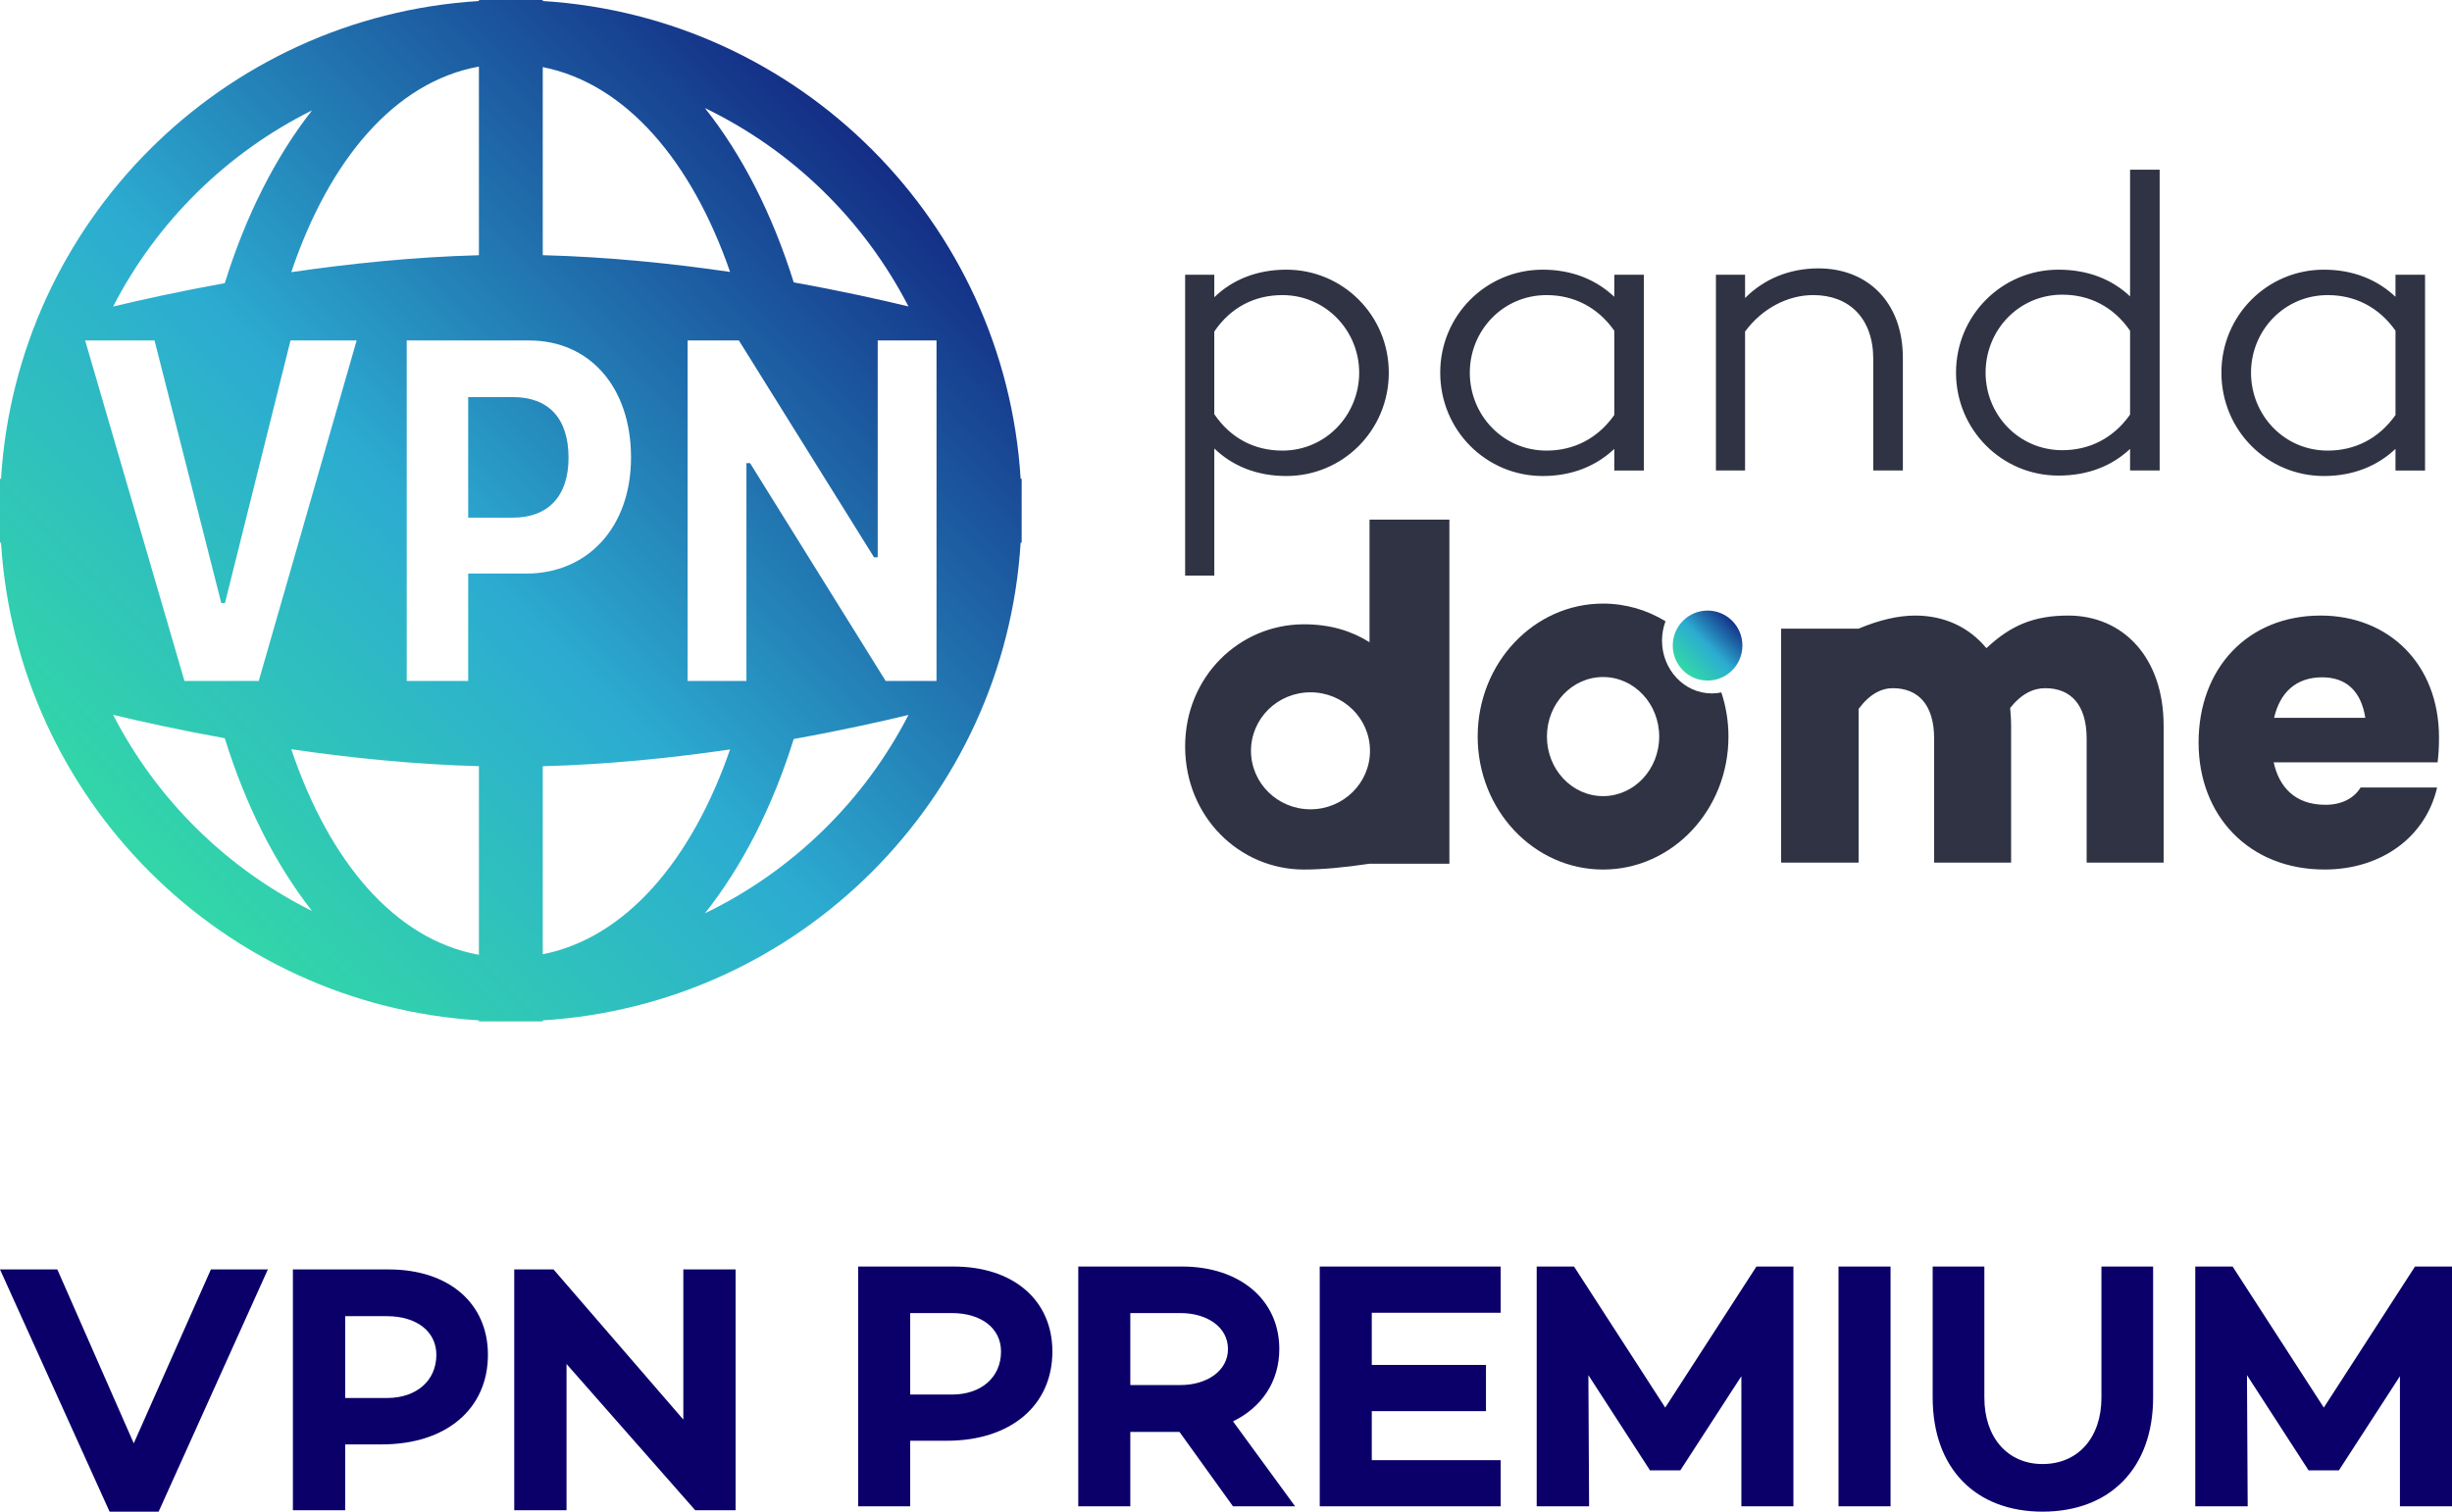 <svg width="120" height="74" viewBox="0 0 120 74" fill="none" xmlns="http://www.w3.org/2000/svg">
<path d="M97.114 68.422C97.114 70.373 98.257 71.668 99.961 71.668C101.701 71.668 102.843 70.373 102.843 68.422V62H105.373V68.405C105.373 71.91 103.229 73.999 99.961 73.999C96.71 73.999 94.584 71.91 94.584 68.405V62H97.114V68.422ZM46.671 62C49.588 62 51.503 63.64 51.503 66.16C51.503 68.802 49.465 70.528 46.337 70.528H44.545V73.739H41.997V62H46.671ZM57.865 62C60.624 62 62.609 63.588 62.609 66.039C62.609 67.645 61.731 68.906 60.343 69.579L63.383 73.739H60.343L57.725 70.097H55.317V73.739H52.77V62H57.865ZM73.443 64.261H67.135V66.816H72.723V69.078H67.135V71.478H73.443V73.739H64.587V62H73.443V64.261ZM81.496 68.905L85.959 62H87.769V73.739H85.222V67.369L82.234 71.978H80.74V71.961L77.735 67.317L77.77 73.739H75.205V62H77.033L81.496 68.905ZM92.523 73.739H89.976V62H92.523V73.739ZM113.727 68.905L118.189 62H120V73.739H117.452V67.369L114.465 71.978H112.971V71.961L109.966 67.317L110.001 73.739H107.436V62H109.264L113.727 68.905ZM44.545 68.267H46.583C48.024 68.267 48.99 67.421 48.99 66.16C48.99 65.021 48.024 64.278 46.583 64.278H44.545V68.267ZM55.317 67.801H57.777C59.06 67.801 60.097 67.109 60.097 66.039C60.096 64.952 59.06 64.278 57.777 64.278H55.317V67.801Z" fill="#0B006A"/>
<path d="M6.546 70.654L10.321 62.142H13.109L7.763 74H5.363L0 62.142H2.806L6.546 70.654ZM19.027 62.142C21.956 62.143 23.879 63.789 23.879 66.32C23.879 68.972 21.832 70.706 18.691 70.706H16.893V73.93H14.334V62.142H19.027ZM33.442 69.492V62.142H36V73.93H34.024L27.726 66.77V73.93H25.167V62.142H27.09L33.442 69.492ZM16.893 68.435H18.939C20.385 68.435 21.355 67.586 21.355 66.32C21.355 65.176 20.385 64.43 18.939 64.43H16.893V68.435Z" fill="#0B006A"/>
<path fill-rule="evenodd" clip-rule="evenodd" d="M100.741 23.281C102.189 23.281 103.364 22.804 104.245 21.975V23.032H105.693V8.306H104.245V14.508C103.364 13.678 102.189 13.201 100.741 13.201C97.972 13.201 95.727 15.441 95.727 18.241C95.727 21.041 97.972 23.281 100.741 23.281ZM85.403 16.229V23.032H83.977V13.45H85.403V14.59C86.306 13.678 87.544 13.138 88.991 13.138C91.425 13.138 93.125 14.819 93.125 17.515V23.032H91.677V17.577C91.677 15.586 90.502 14.445 88.74 14.445C87.502 14.445 86.243 15.088 85.403 16.229ZM59.427 28.177V21.954C60.308 22.805 61.504 23.302 62.952 23.302C65.722 23.302 67.967 21.062 67.967 18.242C67.967 15.441 65.722 13.201 62.952 13.201C61.504 13.201 60.308 13.699 59.427 14.55V13.45H58V28.177H59.427ZM62.762 22.058C61.419 22.058 60.244 21.477 59.426 20.274V16.23C60.244 15.027 61.419 14.446 62.762 14.446C64.881 14.446 66.518 16.188 66.518 18.242C66.518 20.316 64.881 22.058 62.762 22.058ZM79.003 21.975C78.122 22.805 76.947 23.302 75.499 23.302C72.73 23.302 70.484 21.062 70.484 18.242C70.484 15.441 72.73 13.201 75.499 13.201C76.947 13.201 78.122 13.699 79.003 14.529V13.45H80.451V23.033H79.003V21.975ZM75.688 22.058C73.547 22.058 71.932 20.316 71.932 18.242C71.932 16.188 73.547 14.446 75.688 14.446C77.009 14.446 78.184 15.027 79.003 16.188V20.316C78.184 21.477 77.009 22.058 75.688 22.058ZM97.174 18.242C97.174 20.295 98.79 22.038 100.93 22.038C102.252 22.038 103.427 21.457 104.245 20.295V16.189C103.427 15.006 102.252 14.425 100.93 14.425C98.79 14.425 97.174 16.168 97.174 18.242ZM113.73 23.302C115.177 23.302 116.352 22.805 117.234 21.975V23.033H118.681V13.45H117.234V14.529C116.352 13.699 115.177 13.201 113.73 13.201C110.96 13.201 108.715 15.441 108.715 18.242C108.715 21.062 110.96 23.302 113.73 23.302ZM110.164 18.242C110.164 20.316 111.78 22.058 113.92 22.058C115.242 22.058 116.417 21.477 117.235 20.316V16.188C116.417 15.027 115.242 14.446 113.92 14.446C111.78 14.446 110.164 16.188 110.164 18.242Z" fill="#2F3343"/>
<path d="M83.568 29.889C82.627 29.889 81.864 30.656 81.864 31.602C81.864 32.548 82.627 33.315 83.568 33.315C84.51 33.315 85.273 32.548 85.273 31.602C85.273 30.656 84.51 29.889 83.568 29.889Z" fill="url(#paint0_linear_90_1122)"/>
<path fill-rule="evenodd" clip-rule="evenodd" d="M81.509 30.412C80.608 29.862 79.566 29.547 78.453 29.547C75.064 29.547 72.317 32.461 72.317 36.057C72.317 39.651 75.064 42.566 78.453 42.566C81.842 42.566 84.59 39.651 84.59 36.057C84.59 35.299 84.466 34.572 84.242 33.896C84.091 33.927 83.935 33.945 83.776 33.945C82.432 33.945 81.338 32.784 81.338 31.358C81.338 31.023 81.4 30.705 81.509 30.412ZM75.706 36.057C75.706 34.446 76.936 33.142 78.454 33.142C79.971 33.142 81.201 34.446 81.201 36.057C81.201 37.667 79.971 38.972 78.454 38.972C76.936 38.972 75.706 37.667 75.706 36.057Z" fill="#2F3343"/>
<path fill-rule="evenodd" clip-rule="evenodd" d="M70.933 25.436V42.281H67.024C65.754 42.471 64.684 42.566 63.815 42.566C60.654 42.566 58 39.979 58 36.539C58 33.123 60.654 30.561 63.815 30.561C65.118 30.561 66.156 30.893 67.024 31.438V25.436H70.933ZM90.959 42.227V34.704C91.493 33.979 92.075 33.688 92.633 33.688C93.865 33.688 94.656 34.486 94.656 36.156V42.227H98.423V35.527C98.423 35.236 98.4 34.946 98.376 34.656C98.935 33.954 99.516 33.688 100.097 33.688C101.33 33.688 102.12 34.486 102.12 36.156V42.227H105.887V35.527C105.887 32.189 103.911 30.133 101.213 30.133C99.539 30.133 98.4 30.616 97.214 31.729C96.353 30.689 95.144 30.133 93.726 30.133C92.904 30.133 91.982 30.346 90.959 30.773H87.168V42.227H90.959ZM113.76 42.565C116.551 42.565 118.713 40.969 119.271 38.55H115.527C115.202 39.082 114.597 39.397 113.807 39.397C112.272 39.397 111.528 38.478 111.272 37.317H119.295C119.341 36.954 119.364 36.567 119.364 36.107C119.364 32.479 116.876 30.133 113.574 30.133C109.993 30.133 107.598 32.721 107.598 36.349C107.598 39.929 110.063 42.565 113.76 42.565ZM111.293 35.139H115.758C115.549 33.809 114.805 33.156 113.642 33.156C112.34 33.156 111.572 33.93 111.293 35.139ZM61.223 36.754C61.223 35.172 62.527 33.89 64.135 33.89C65.743 33.89 67.047 35.172 67.047 36.754C67.047 38.335 65.743 39.617 64.135 39.617C62.527 39.617 61.223 38.335 61.223 36.754Z" fill="#2F3343"/>
<path d="M26.562 0.05C39.125 0.825 49.175 10.875 49.95 23.438H50V26.562H49.95C49.175 39.125 39.125 49.174 26.562 49.949V50H23.438V49.949C10.875 49.174 0.825 39.125 0.05 26.562H0V23.438H0.05C0.825 10.875 10.875 0.825 23.438 0.05V0H26.562V0.05ZM14.255 36.676C16.102 42.16 19.311 45.994 23.438 46.74V37.506C20.243 37.42 17.09 37.092 14.255 36.676ZM35.73 36.687C32.902 37.101 29.755 37.426 26.562 37.508V46.714C30.634 45.908 33.855 42.104 35.73 36.687ZM44.46 34.998C43.059 35.336 41.121 35.766 38.844 36.176C37.803 39.516 36.312 42.43 34.497 44.71C38.781 42.642 42.287 39.22 44.46 34.998ZM5.536 34.993C7.67 39.14 11.09 42.515 15.27 44.595C13.489 42.324 12.024 39.439 11.001 36.139C8.789 35.738 6.906 35.322 5.536 34.993ZM4.167 16.667L9.027 33.333H12.663L17.454 16.667H14.217L11.01 29.521H10.83L7.563 16.667H4.167ZM19.905 16.667V33.333H22.913V28.078H25.752C28.78 28.078 30.882 25.791 30.882 22.395C30.882 18.954 28.86 16.667 25.901 16.667H19.905ZM33.651 16.667V33.333H36.53V22.673H36.709L43.343 33.333H45.833V16.667H42.955V27.281H42.775L36.161 16.667H33.651ZM25.105 19.439C26.838 19.439 27.824 20.467 27.824 22.407C27.824 24.301 26.818 25.341 25.095 25.341H22.913V19.439H25.105ZM15.27 5.404C11.09 7.483 7.67 10.859 5.536 15.006C6.906 14.677 8.789 14.261 11.001 13.86C12.025 10.56 13.489 7.675 15.27 5.404ZM34.497 5.289C36.312 7.569 37.803 10.483 38.844 13.823C41.121 14.233 43.059 14.663 44.46 15.001C42.286 10.78 38.781 7.357 34.497 5.289ZM23.438 3.259C19.311 4.005 16.102 7.839 14.255 13.323C17.09 12.907 20.243 12.579 23.438 12.493V3.259ZM26.562 12.491C29.755 12.573 32.902 12.898 35.73 13.312C33.855 7.896 30.634 4.091 26.562 3.285V12.491Z" fill="url(#paint1_linear_90_1122)"/>
<defs>
<linearGradient id="paint0_linear_90_1122" x1="85.273" y1="29.889" x2="81.847" y2="33.298" gradientUnits="userSpaceOnUse">
<stop stop-color="#0B006A"/>
<stop offset="0.5" stop-color="#2CACD1"/>
<stop offset="1" stop-color="#35EB93"/>
</linearGradient>
<linearGradient id="paint1_linear_90_1122" x1="25" y1="75" x2="75" y2="25" gradientUnits="userSpaceOnUse">
<stop stop-color="#35EB93"/>
<stop offset="0.451" stop-color="#2CACD1"/>
<stop offset="1" stop-color="#0B006A"/>
</linearGradient>
</defs>
</svg>
